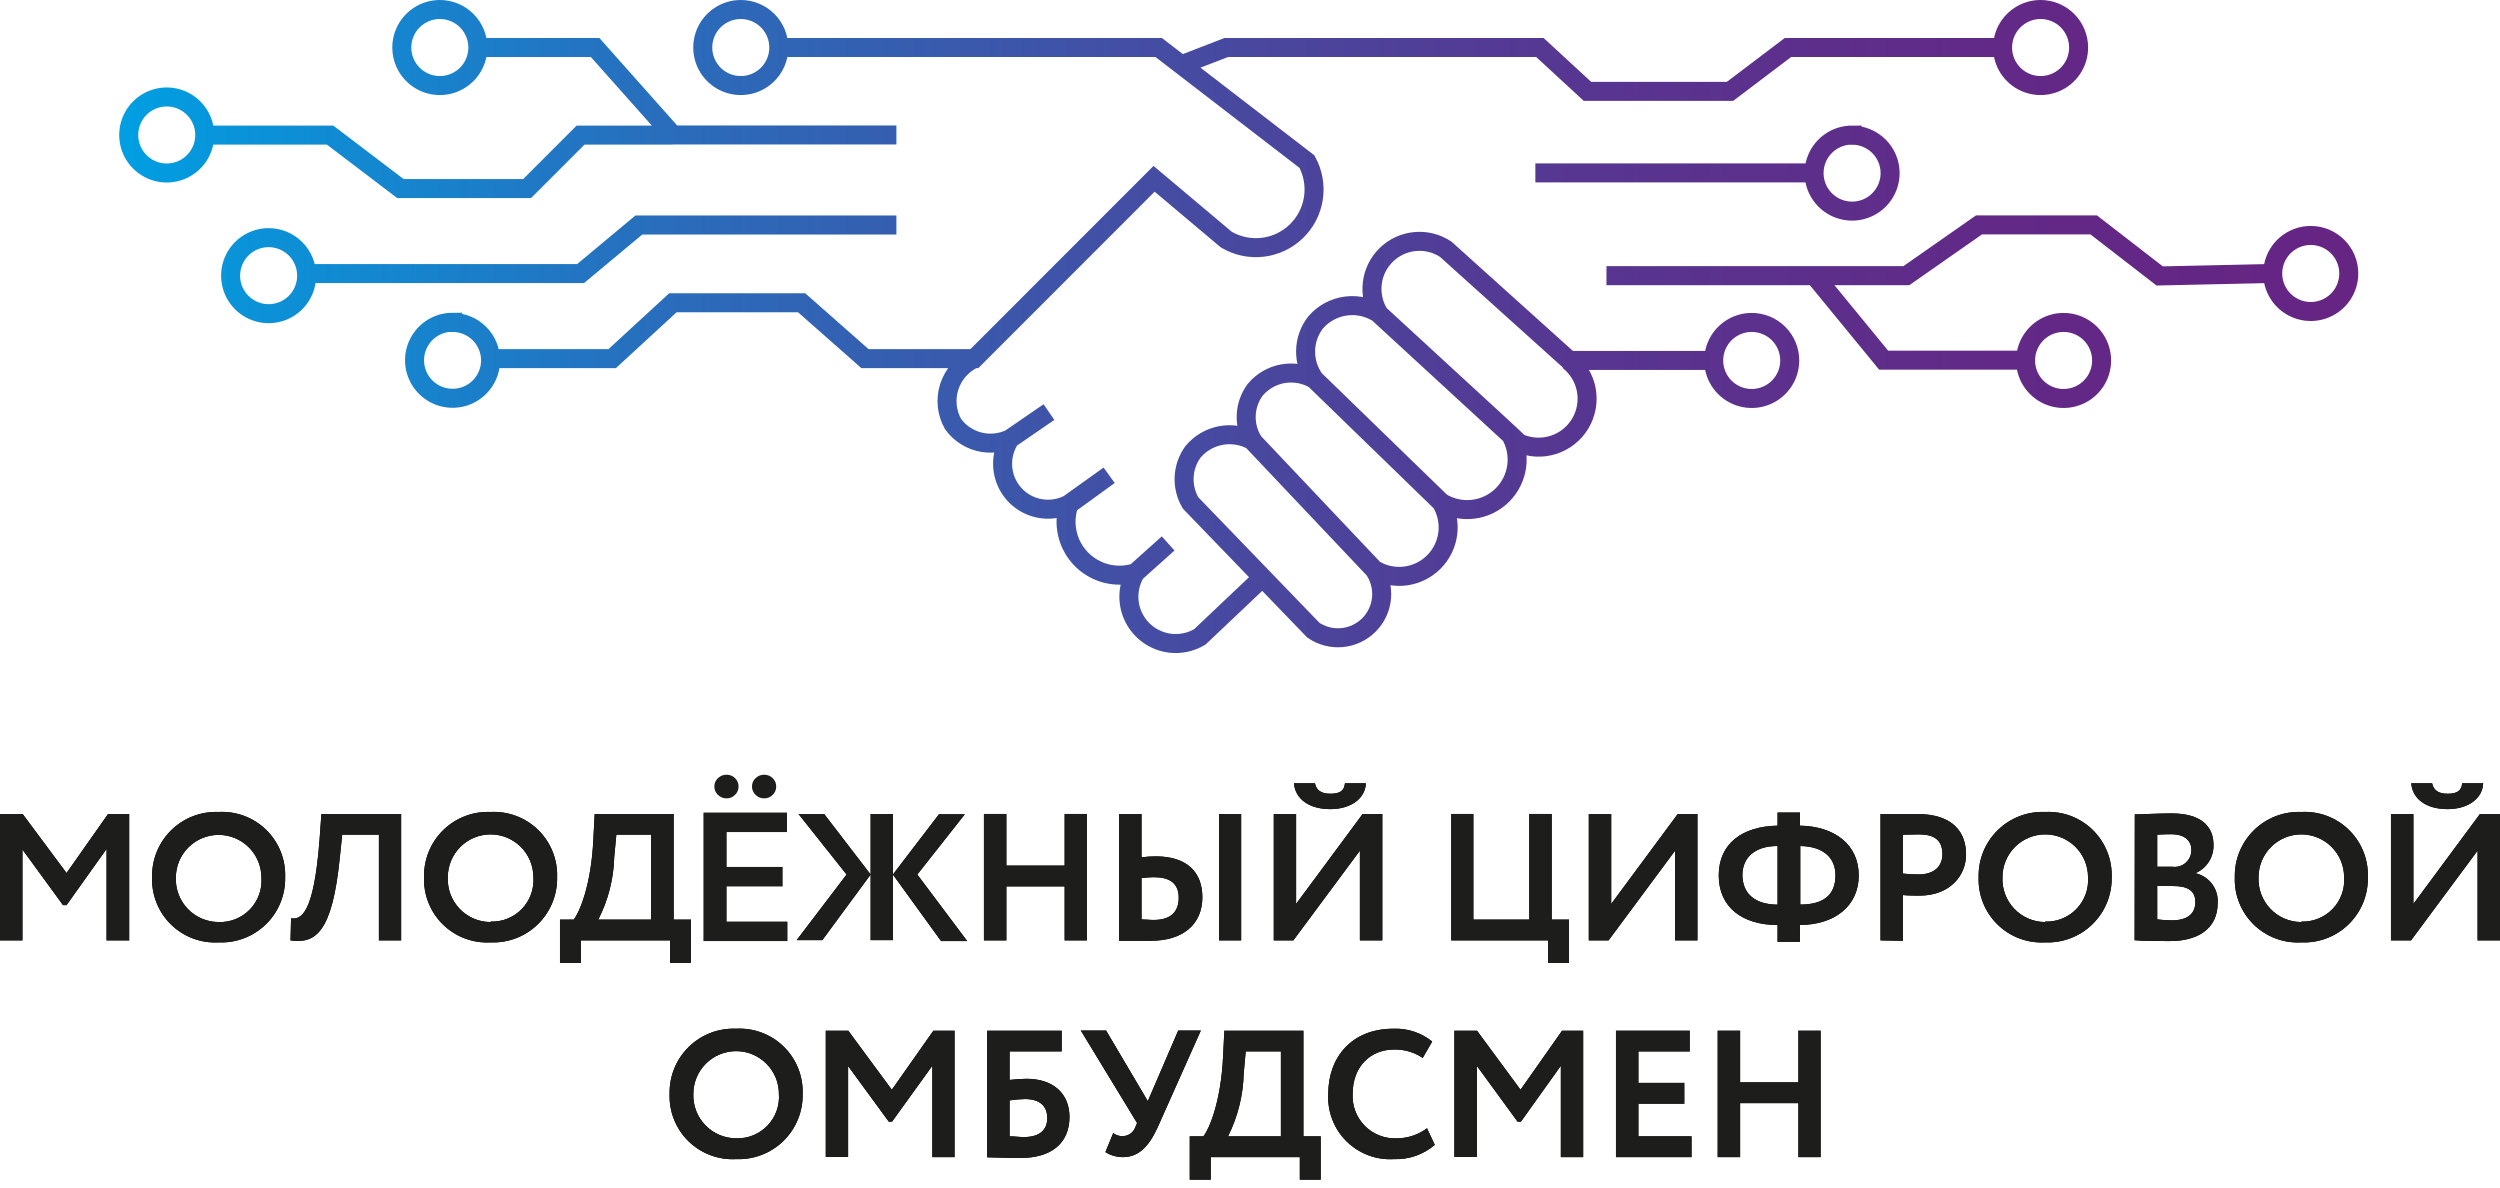<svg width="263" height="125" viewBox="0 0 263 125" fill="none" xmlns="http://www.w3.org/2000/svg">
<g clip-path="url(#clip0_7375_1746)">
<path d="M50.34 5H62.61L70.79 14.2H94.3M32.2 28.78H61.08L67.21 23.67H94.3M21.72 14.21H34.72L42.13 19.84H55.45L61.08 14.21H70.79M51.62 37.73H64.4L70.79 31.85H84.33L91 37.73H102.5L121.41 18.81L129 25.2C130.154 25.884 131.5 26.169 132.831 26.013C134.163 25.857 135.407 25.268 136.371 24.337C137.336 23.405 137.968 22.183 138.17 20.857C138.372 19.532 138.133 18.177 137.49 17L121.9 5H82M180.29 37.92H165.09L152.09 26.22C151.138 25.589 149.998 25.304 148.861 25.411C147.724 25.517 146.658 26.01 145.84 26.807C145.022 27.604 144.501 28.657 144.365 29.791C144.229 30.925 144.484 32.072 145.09 33.04L158.81 45.66L159.81 46.61C160.948 47.111 162.23 47.179 163.415 46.8C164.599 46.422 165.605 45.625 166.243 44.557C166.88 43.489 167.106 42.226 166.877 41.003C166.648 39.781 165.981 38.685 165 37.92M239 28.77L227.2 29.03L220.26 23.66H208.19L200.55 29H169M190.87 29L198.16 37.89H213.09M161.52 18.19H190.87M145.15 33.05C144.118 32.338 142.859 32.032 141.616 32.191C140.372 32.349 139.23 32.962 138.41 33.91C137.743 34.762 137.371 35.808 137.35 36.89C137.328 37.972 137.658 39.032 138.29 39.91M138.29 39.91C137.289 39.326 136.113 39.115 134.971 39.314C133.829 39.514 132.794 40.111 132.05 41C131.479 41.769 131.15 42.689 131.104 43.645C131.057 44.602 131.296 45.55 131.79 46.37C130.768 45.797 129.577 45.602 128.426 45.818C127.275 46.033 126.236 46.647 125.49 47.55C124.933 48.323 124.614 49.242 124.571 50.194C124.529 51.146 124.764 52.09 125.25 52.91L138.17 66.3C139.055 66.901 140.123 67.175 141.188 67.075C142.254 66.974 143.251 66.505 144.008 65.748C144.765 64.991 145.234 63.994 145.335 62.928C145.435 61.863 145.162 60.795 144.56 59.91M138.29 39.91L151.62 52.85M144.56 59.91C145.544 60.496 146.696 60.738 147.833 60.596C148.97 60.454 150.027 59.937 150.837 59.127C151.647 58.317 152.164 57.26 152.306 56.123C152.448 54.986 152.206 53.834 151.62 52.85M144.56 59.91L131.79 46.41M151.62 52.85C152.623 53.457 153.8 53.712 154.964 53.574C156.128 53.436 157.213 52.913 158.045 52.088C158.878 51.263 159.412 50.183 159.561 49.021C159.711 47.858 159.467 46.679 158.87 45.67M102.48 37.73C101.864 38.015 101.313 38.425 100.863 38.933C100.413 39.442 100.073 40.038 99.864 40.684C99.656 41.33 99.583 42.013 99.651 42.688C99.719 43.364 99.927 44.018 100.26 44.61C100.923 45.526 101.886 46.182 102.981 46.465C104.076 46.748 105.236 46.64 106.26 46.16M106.26 46.16L110.35 43.35M106.26 46.16C105.681 47.039 105.408 48.085 105.484 49.135C105.56 50.185 105.98 51.181 106.68 51.968C107.38 52.754 108.32 53.288 109.355 53.485C110.389 53.683 111.459 53.533 112.4 53.06L116.68 50L112.45 53.07C112.114 54.053 112.057 55.11 112.285 56.123C112.514 57.137 113.019 58.067 113.744 58.811C114.469 59.555 115.386 60.083 116.394 60.337C117.401 60.591 118.459 60.561 119.45 60.25M119.45 60.25L122.89 57.17M119.45 60.25C118.889 61.193 118.659 62.297 118.796 63.386C118.932 64.475 119.429 65.487 120.206 66.262C120.983 67.037 121.997 67.53 123.086 67.664C124.176 67.797 125.278 67.564 126.22 67L132.8 60.77M124.26 6.83L129 5H162L167 9.61H182L188.09 5H210.66M50.27 5C50.27 5.791 50.035 6.564 49.596 7.222C49.156 7.88 48.532 8.393 47.801 8.696C47.07 8.998 46.266 9.077 45.49 8.923C44.714 8.769 44.001 8.388 43.442 7.828C42.882 7.269 42.501 6.556 42.347 5.78C42.193 5.004 42.272 4.2 42.575 3.469C42.877 2.738 43.39 2.114 44.048 1.674C44.706 1.235 45.479 1 46.27 1C47.331 1 48.348 1.421 49.098 2.172C49.849 2.922 50.27 3.939 50.27 5ZM214.67 1C213.879 1 213.106 1.235 212.448 1.674C211.79 2.114 211.277 2.738 210.975 3.469C210.672 4.2 210.593 5.004 210.747 5.78C210.901 6.556 211.282 7.269 211.842 7.828C212.401 8.388 213.114 8.769 213.89 8.923C214.666 9.077 215.47 8.998 216.201 8.696C216.932 8.393 217.556 7.88 217.996 7.222C218.435 6.564 218.67 5.791 218.67 5C218.67 4.475 218.567 3.955 218.366 3.469C218.165 2.984 217.87 2.543 217.498 2.172C217.127 1.8 216.686 1.506 216.201 1.304C215.715 1.103 215.195 1 214.67 1ZM243.09 24.77C242.299 24.77 241.526 25.005 240.868 25.444C240.21 25.884 239.697 26.508 239.395 27.239C239.092 27.97 239.013 28.774 239.167 29.55C239.321 30.326 239.702 31.039 240.262 31.598C240.821 32.158 241.534 32.539 242.31 32.693C243.086 32.847 243.89 32.768 244.621 32.465C245.352 32.163 245.976 31.65 246.416 30.992C246.855 30.334 247.09 29.561 247.09 28.77C247.09 28.245 246.987 27.725 246.786 27.239C246.585 26.754 246.29 26.313 245.918 25.942C245.547 25.57 245.106 25.276 244.621 25.075C244.135 24.873 243.615 24.77 243.09 24.77ZM217.09 33.92C216.299 33.92 215.526 34.155 214.868 34.594C214.21 35.034 213.697 35.658 213.395 36.389C213.092 37.12 213.013 37.924 213.167 38.7C213.321 39.476 213.702 40.189 214.262 40.748C214.821 41.308 215.534 41.689 216.31 41.843C217.086 41.998 217.89 41.918 218.621 41.615C219.352 41.313 219.976 40.8 220.416 40.142C220.855 39.484 221.09 38.711 221.09 37.92C221.09 37.392 220.986 36.87 220.783 36.382C220.58 35.895 220.282 35.453 219.908 35.081C219.533 34.709 219.089 34.415 218.6 34.216C218.111 34.017 217.588 33.916 217.06 33.92H217.09ZM184.28 33.92C183.489 33.92 182.716 34.155 182.058 34.594C181.4 35.034 180.887 35.658 180.585 36.389C180.282 37.12 180.203 37.924 180.357 38.7C180.511 39.476 180.892 40.189 181.452 40.748C182.011 41.308 182.724 41.689 183.5 41.843C184.276 41.998 185.08 41.918 185.811 41.615C186.542 41.313 187.166 40.8 187.606 40.142C188.045 39.484 188.28 38.711 188.28 37.92C188.28 37.392 188.176 36.87 187.973 36.382C187.77 35.895 187.472 35.453 187.098 35.081C186.723 34.709 186.279 34.415 185.79 34.216C185.301 34.017 184.778 33.916 184.25 33.92H184.28ZM77.93 1C77.139 1 76.365 1.235 75.708 1.674C75.05 2.114 74.537 2.738 74.234 3.469C73.932 4.2 73.853 5.004 74.007 5.78C74.161 6.556 74.542 7.269 75.102 7.828C75.661 8.388 76.374 8.769 77.15 8.923C77.926 9.077 78.73 8.998 79.461 8.696C80.192 8.393 80.816 7.88 81.256 7.222C81.695 6.564 81.93 5.791 81.93 5C81.93 3.939 81.509 2.922 80.758 2.172C80.008 1.421 78.991 1 77.93 1ZM17.54 10.2C16.749 10.2 15.976 10.435 15.318 10.874C14.66 11.314 14.147 11.938 13.845 12.669C13.542 13.4 13.463 14.204 13.617 14.98C13.771 15.756 14.152 16.469 14.712 17.028C15.271 17.588 15.984 17.969 16.76 18.123C17.536 18.277 18.34 18.198 19.071 17.895C19.802 17.593 20.426 17.08 20.866 16.422C21.305 15.764 21.54 14.991 21.54 14.2C21.54 13.139 21.119 12.122 20.368 11.372C19.618 10.621 18.601 10.2 17.54 10.2ZM28.26 25C27.469 25 26.695 25.235 26.038 25.674C25.38 26.114 24.867 26.738 24.564 27.469C24.262 28.2 24.183 29.004 24.337 29.78C24.491 30.556 24.872 31.269 25.432 31.828C25.991 32.388 26.704 32.769 27.48 32.923C28.256 33.078 29.06 32.998 29.791 32.696C30.522 32.393 31.146 31.88 31.586 31.222C32.025 30.564 32.26 29.791 32.26 29C32.26 28.475 32.157 27.955 31.956 27.469C31.755 26.984 31.46 26.543 31.088 26.172C30.717 25.8 30.276 25.506 29.791 25.305C29.305 25.104 28.785 25 28.26 25ZM47.61 33.9C46.819 33.9 46.045 34.135 45.388 34.574C44.73 35.014 44.217 35.638 43.914 36.369C43.612 37.1 43.532 37.904 43.687 38.68C43.841 39.456 44.222 40.169 44.782 40.728C45.341 41.288 46.054 41.669 46.83 41.823C47.606 41.977 48.41 41.898 49.141 41.596C49.872 41.293 50.496 40.78 50.936 40.122C51.375 39.465 51.61 38.691 51.61 37.9C51.605 36.843 51.181 35.83 50.431 35.084C49.682 34.339 48.667 33.92 47.61 33.92V33.9ZM194.84 14.21C194.049 14.21 193.276 14.445 192.618 14.884C191.96 15.324 191.447 15.948 191.145 16.679C190.842 17.41 190.763 18.214 190.917 18.99C191.071 19.766 191.452 20.479 192.012 21.038C192.571 21.598 193.284 21.979 194.06 22.133C194.836 22.288 195.64 22.208 196.371 21.905C197.102 21.603 197.726 21.09 198.166 20.432C198.605 19.774 198.84 19.001 198.84 18.21C198.837 17.151 198.415 16.136 197.665 15.388C196.915 14.64 195.899 14.22 194.84 14.22V14.21Z" stroke="url(#paint0_linear_7375_1746)" stroke-width="2" stroke-miterlimit="10"/>
<path d="M0 85.63H2.38L7 91.84L11.37 85.63H13.59V98.93H11.21V89.31L7 95.22H6.63L2.36 89.37V98.93H0V85.63Z" fill="black"/>
<path d="M23 85.42C23.921 85.37 24.842 85.511 25.704 85.836C26.567 86.161 27.353 86.662 28.012 87.308C28.67 87.953 29.187 88.728 29.529 89.585C29.872 90.441 30.032 91.359 30 92.28C30.02 93.198 29.851 94.111 29.505 94.962C29.158 95.812 28.641 96.583 27.985 97.226C27.329 97.868 26.548 98.37 25.691 98.699C24.834 99.029 23.918 99.179 23 99.14C22.079 99.192 21.157 99.052 20.294 98.727C19.43 98.403 18.644 97.902 17.985 97.256C17.326 96.61 16.809 95.834 16.468 94.978C16.126 94.121 15.966 93.202 16 92.28C15.98 91.362 16.149 90.449 16.495 89.599C16.842 88.748 17.359 87.978 18.015 87.335C18.671 86.692 19.452 86.19 20.309 85.861C21.166 85.532 22.082 85.382 23 85.42ZM23 97C23.611 97.021 24.22 96.914 24.787 96.684C25.354 96.455 25.866 96.109 26.291 95.668C26.715 95.228 27.042 94.703 27.25 94.128C27.459 93.553 27.544 92.94 27.5 92.33C27.5 91.137 27.026 89.992 26.182 89.148C25.338 88.304 24.194 87.83 23 87.83C21.806 87.83 20.662 88.304 19.818 89.148C18.974 89.992 18.5 91.137 18.5 92.33C18.479 92.935 18.579 93.538 18.795 94.103C19.012 94.668 19.34 95.184 19.759 95.62C20.179 96.055 20.683 96.402 21.239 96.639C21.796 96.876 22.395 96.999 23 97Z" fill="black"/>
<path d="M39.86 87.81H36L35.74 90.32C34.95 98.05 33.21 99.32 30.56 98.93L30.62 96.61C31.62 96.74 33.01 96.31 33.62 88.29L33.81 85.63H42.2V98.93H39.86V87.81Z" fill="black"/>
<path d="M51.61 85.42C52.53 85.371 53.451 85.514 54.313 85.839C55.175 86.165 55.96 86.666 56.618 87.311C57.276 87.956 57.793 88.731 58.136 89.586C58.479 90.442 58.64 91.359 58.61 92.28C58.629 93.198 58.459 94.11 58.112 94.96C57.765 95.81 57.248 96.58 56.592 97.222C55.936 97.865 55.156 98.366 54.299 98.696C53.443 99.026 52.527 99.177 51.61 99.14C50.689 99.192 49.767 99.052 48.904 98.727C48.04 98.403 47.254 97.901 46.595 97.256C45.936 96.61 45.419 95.834 45.078 94.977C44.736 94.121 44.577 93.202 44.61 92.28C44.589 91.361 44.756 90.448 45.102 89.597C45.448 88.746 45.965 87.975 46.622 87.331C47.278 86.688 48.059 86.187 48.917 85.858C49.776 85.529 50.692 85.38 51.61 85.42ZM51.61 96.95C52.221 96.971 52.83 96.864 53.397 96.634C53.964 96.405 54.476 96.058 54.901 95.618C55.325 95.178 55.652 94.653 55.861 94.078C56.069 93.503 56.154 92.89 56.11 92.28C56.11 91.087 55.636 89.942 54.792 89.098C53.948 88.254 52.803 87.78 51.61 87.78C50.416 87.78 49.272 88.254 48.428 89.098C47.584 89.942 47.11 91.087 47.11 92.28C47.082 92.889 47.177 93.497 47.39 94.068C47.603 94.639 47.93 95.161 48.351 95.602C48.772 96.043 49.277 96.395 49.837 96.635C50.397 96.875 51.001 96.999 51.61 97V96.95Z" fill="black"/>
<path d="M58.91 96.74H60.35C60.91 96.06 62.19 93.25 62.42 88.29L62.56 85.63H70.87V96.74H72.69V101.3H70.49V98.93H61.12V101.3H58.91V96.74ZM62.91 96.74H68.5V87.81H64.84L64.62 90.13C64.563 92.431 63.989 94.691 62.94 96.74H62.91Z" fill="black"/>
<path d="M84 85.63H86.7L91.59 92V85.63H93.93V92L98.78 85.66H101.5L96.5 92L101.75 99H99L93.93 92V98.9H91.59V92L86.51 98.9H83.81L89.06 92L84 85.63Z" fill="black"/>
<path d="M112 93.25H105.87V98.93H103.51V85.63H105.87V91.06H112V85.63H114.34V98.93H112V93.25Z" fill="black"/>
<path d="M120.09 90.19C120.587 90.123 121.088 90.09 121.59 90.09C124.9 90.09 126.49 91.78 126.49 94.39C126.49 97.2 124.49 98.97 121.07 98.97C119.8 98.97 118.52 98.97 117.73 98.97V85.63H120.09V90.19ZM120.09 92.37V96.72C120.51 96.72 120.9 96.78 121.36 96.78C123.08 96.78 124 96 124 94.44C124 92.88 123 92.28 121.39 92.28C121 92.28 120.63 92.32 120.09 92.37ZM128.24 85.63H130.57V98.93H128.24V85.63Z" fill="black"/>
<path d="M134 98.93V85.63H136.35V95.09L143.35 85.63H145.42V98.93H143.06V89.49L136.06 98.93H134ZM138.33 82.4C138.48 83.14 139 83.5 139.96 83.5C140.92 83.5 141.41 83.22 141.49 82.4H143.69C143.63 84.03 142.06 85.12 139.96 85.12C137.66 85.12 136.26 84.02 136.12 82.4H138.33Z" fill="black"/>
<path d="M152.67 85.63H155V96.74H160.88V85.63H163.24V96.74H165.06V101.3H162.86V98.93H152.67V85.63Z" fill="black"/>
<path d="M167.14 98.93V85.63H169.5V95.09L176.5 85.63H178.57V98.93H176.22V89.49L169.22 98.93H167.14Z" fill="black"/>
<path d="M187 97.31C183.3 97.31 180.81 95.45 180.81 92.09C180.81 88.73 183.32 86.92 187 86.86V85.48H189.35V86.86C193.01 86.92 195.54 88.86 195.54 92.09C195.54 95.32 193.01 97.29 189.35 97.31V99.08H187V97.31ZM187 95.17V89C184.54 89 183.3 90.27 183.3 92.08C183.34 94.08 184.68 95.15 187 95.17ZM189.39 89V95.16C191.83 95.16 193.09 94.16 193.09 92.08C193.09 90.3 191.9 89.05 189.39 89Z" fill="black"/>
<path d="M197.83 98.93V85.63H201.64C205.64 85.63 206.83 87.72 206.83 89.91C206.83 92.1 205.13 94.22 201.93 94.22C201.53 94.22 200.76 94.22 200.18 94.16V98.97L197.83 98.93ZM200.18 87.81V91.9C200.735 91.959 201.292 91.989 201.85 91.99C203.25 91.99 204.34 91.33 204.34 89.85C204.34 88.37 203.48 87.78 201.87 87.78L200.18 87.81Z" fill="black"/>
<path d="M215.15 85.42C216.07 85.371 216.991 85.514 217.853 85.839C218.715 86.165 219.5 86.666 220.158 87.311C220.816 87.956 221.333 88.731 221.676 89.586C222.019 90.442 222.18 91.359 222.15 92.28C222.168 93.198 221.999 94.11 221.652 94.96C221.305 95.81 220.788 96.58 220.132 97.222C219.476 97.865 218.696 98.366 217.839 98.696C216.982 99.026 216.067 99.177 215.15 99.14C214.229 99.192 213.307 99.052 212.444 98.727C211.58 98.403 210.794 97.901 210.135 97.256C209.476 96.61 208.959 95.834 208.618 94.977C208.276 94.121 208.117 93.202 208.15 92.28C208.129 91.361 208.296 90.448 208.642 89.597C208.988 88.746 209.505 87.975 210.162 87.331C210.818 86.688 211.599 86.187 212.457 85.858C213.316 85.529 214.232 85.38 215.15 85.42ZM215.15 96.95C215.762 96.971 216.371 96.864 216.938 96.634C217.506 96.405 218.019 96.059 218.444 95.618C218.869 95.178 219.197 94.653 219.407 94.078C219.616 93.503 219.702 92.891 219.66 92.28C219.66 91.087 219.186 89.942 218.342 89.098C217.498 88.254 216.353 87.78 215.16 87.78C213.967 87.78 212.822 88.254 211.978 89.098C211.134 89.942 210.66 91.087 210.66 92.28C210.632 92.888 210.727 93.496 210.939 94.066C211.152 94.636 211.478 95.157 211.897 95.599C212.317 96.04 212.821 96.391 213.38 96.632C213.939 96.873 214.541 96.998 215.15 97V96.95Z" fill="black"/>
<path d="M224.58 85.67C225.33 85.67 227.11 85.57 228.45 85.57C231.65 85.57 232.86 87.02 232.86 88.86C232.884 89.495 232.714 90.122 232.372 90.657C232.031 91.193 231.535 91.613 230.95 91.86C231.653 92.014 232.278 92.416 232.709 92.993C233.141 93.569 233.35 94.281 233.3 95C233.3 97.74 231.16 99 228.3 99C227.07 99 225.35 99 224.56 98.91L224.58 85.67ZM226.94 87.81V91.18H228.53C228.782 91.216 229.038 91.197 229.282 91.124C229.525 91.052 229.75 90.927 229.94 90.758C230.131 90.59 230.282 90.382 230.384 90.149C230.486 89.916 230.536 89.664 230.53 89.41C230.53 88.33 229.69 87.76 228.43 87.76C227.88 87.76 227.36 87.78 226.94 87.81ZM226.94 93.21V96.72C227.454 96.785 227.972 96.818 228.49 96.82C230.08 96.82 230.95 96.15 230.95 94.9C230.95 93.65 230.08 93.21 228.61 93.21H226.94Z" fill="black"/>
<path d="M242.1 85.42C243.021 85.37 243.942 85.511 244.804 85.836C245.667 86.161 246.453 86.662 247.112 87.308C247.77 87.953 248.287 88.728 248.629 89.585C248.972 90.441 249.132 91.359 249.1 92.28C249.12 93.198 248.951 94.111 248.605 94.962C248.258 95.812 247.741 96.583 247.085 97.226C246.429 97.868 245.648 98.37 244.791 98.699C243.933 99.029 243.018 99.179 242.1 99.14C241.179 99.192 240.257 99.052 239.394 98.727C238.53 98.403 237.744 97.902 237.085 97.256C236.426 96.61 235.909 95.834 235.568 94.978C235.226 94.121 235.067 93.202 235.1 92.28C235.08 91.362 235.249 90.449 235.595 89.599C235.942 88.748 236.459 87.978 237.115 87.335C237.771 86.692 238.552 86.19 239.409 85.861C240.267 85.532 241.182 85.382 242.1 85.42ZM242.1 96.95C242.711 96.971 243.32 96.864 243.887 96.634C244.454 96.405 244.966 96.058 245.391 95.618C245.815 95.178 246.142 94.653 246.351 94.078C246.559 93.503 246.644 92.89 246.6 92.28C246.6 91.087 246.126 89.942 245.282 89.098C244.438 88.254 243.293 87.78 242.1 87.78C240.907 87.78 239.762 88.254 238.918 89.098C238.074 89.942 237.6 91.087 237.6 92.28C237.572 92.889 237.667 93.497 237.88 94.068C238.093 94.639 238.42 95.161 238.841 95.602C239.261 96.043 239.767 96.395 240.327 96.635C240.887 96.875 241.49 96.999 242.1 97V96.95Z" fill="black"/>
<path d="M251.53 98.93V85.63H253.89V95.09L260.89 85.63H263V98.93H260.64V89.49L253.64 98.93H251.53ZM255.86 82.4C256.01 83.14 256.53 83.5 257.49 83.5C258.45 83.5 258.95 83.22 259.02 82.4H261.23C261.17 84.03 259.6 85.12 257.49 85.12C255.19 85.12 253.79 84.02 253.66 82.4H255.86Z" fill="black"/>
<path d="M77.44 108.22C78.361 108.169 79.282 108.311 80.144 108.636C81.007 108.961 81.793 109.462 82.451 110.108C83.11 110.753 83.627 111.528 83.969 112.384C84.312 113.24 84.472 114.158 84.44 115.08C84.459 115.998 84.289 116.91 83.942 117.76C83.595 118.61 83.078 119.38 82.422 120.022C81.766 120.665 80.986 121.166 80.129 121.496C79.272 121.826 78.357 121.977 77.44 121.94C76.519 121.992 75.597 121.851 74.734 121.527C73.87 121.202 73.084 120.701 72.425 120.056C71.766 119.41 71.249 118.634 70.908 117.777C70.566 116.92 70.406 116.002 70.44 115.08C70.42 114.162 70.589 113.249 70.935 112.399C71.282 111.548 71.799 110.777 72.455 110.135C73.111 109.492 73.892 108.99 74.749 108.661C75.606 108.331 76.522 108.181 77.44 108.22ZM77.44 119.75C78.051 119.771 78.66 119.664 79.227 119.434C79.794 119.205 80.306 118.858 80.731 118.418C81.155 117.977 81.482 117.453 81.691 116.878C81.899 116.302 81.984 115.69 81.94 115.08C81.94 113.886 81.466 112.742 80.622 111.898C79.778 111.054 78.633 110.58 77.44 110.58C76.246 110.58 75.102 111.054 74.258 111.898C73.414 112.742 72.94 113.886 72.94 115.08C72.918 115.685 73.019 116.288 73.235 116.853C73.452 117.418 73.78 117.934 74.2 118.369C74.619 118.805 75.123 119.152 75.679 119.389C76.236 119.626 76.835 119.749 77.44 119.75Z" fill="black"/>
<path d="M86.87 108.43H89.24L93.82 114.64L98.19 108.43H100.42V121.73H98.08V112.12L93.84 118H93.5L89.22 112.15V121.71H86.87V108.43Z" fill="black"/>
<path d="M103.85 108.43H111.69V110.61H106.21V113.61C106.807 113.532 107.408 113.491 108.01 113.49C110.8 113.49 112.51 115.05 112.51 117.49C112.51 120.25 110.63 121.82 107.34 121.82C105.78 121.82 104.63 121.75 103.85 121.75V108.43ZM106.21 115.76V119.54C106.74 119.54 107.21 119.62 107.7 119.62C109.44 119.62 110.17 118.82 110.17 117.62C110.17 116.42 109.46 115.62 107.82 115.62C107.281 115.637 106.744 115.683 106.21 115.76Z" fill="black"/>
<path d="M121.77 118.63C120.85 120.63 119.77 121.73 118.13 121.73C117.479 121.732 116.841 121.548 116.29 121.2L117.11 119.2C117.395 119.421 117.749 119.535 118.11 119.52C118.398 119.518 118.679 119.427 118.915 119.261C119.151 119.095 119.33 118.861 119.43 118.59L119.62 118.14L113.7 108.41H116.36L120.75 115.84L123.95 108.41H126.33L121.77 118.63Z" fill="black"/>
<path d="M125.16 119.54H126.6C127.15 118.86 128.44 116.05 128.67 111.09L128.8 108.43H137.12V119.54H138.94V124.1H136.74V121.73H127.37V124.1H125.16V119.54ZM129.16 119.54H134.75V110.61H131.05L130.84 112.93C130.782 115.228 130.219 117.485 129.19 119.54H129.16Z" fill="black"/>
<path d="M150.94 120.44C149.75 121.463 148.218 121.999 146.65 121.94C145.731 121.998 144.811 121.861 143.949 121.537C143.087 121.214 142.304 120.711 141.65 120.063C140.997 119.415 140.487 118.636 140.157 117.777C139.826 116.918 139.68 115.999 139.73 115.08C139.73 111.26 142.16 108.22 146.59 108.22C148.068 108.162 149.518 108.642 150.67 109.57L149.67 111.3C148.787 110.699 147.738 110.388 146.67 110.41C144.18 110.41 142.3 112.19 142.3 115.08C142.267 115.699 142.365 116.319 142.586 116.898C142.807 117.478 143.147 118.004 143.584 118.444C144.021 118.884 144.546 119.228 145.124 119.453C145.702 119.678 146.32 119.779 146.94 119.75C148.087 119.753 149.204 119.381 150.12 118.69L150.94 120.44Z" fill="black"/>
<path d="M153 108.43H155.38L159.96 114.64L164.33 108.43H166.55V121.73H164.2V112.12L160 118H159.65L155.38 112.15V121.71H153V108.43Z" fill="black"/>
<path d="M170 108.43H177.76V110.61H172.36V113.92H177.19V116.11H172.36V119.54H177.95V121.73H170V108.43Z" fill="black"/>
<path d="M189.19 116.05H183.06V121.73H180.7V108.43H183.06V113.86H189.19V108.43H191.53V121.73H189.19V116.05Z" fill="black"/>
<path d="M0 85.63H2.38L7 91.84L11.37 85.63H13.59V98.93H11.21V89.31L7 95.22H6.63L2.36 89.37V98.93H0V85.63Z" fill="#1D1D1B"/>
<path d="M23 85.42C23.921 85.37 24.842 85.511 25.704 85.836C26.567 86.161 27.353 86.662 28.012 87.308C28.67 87.953 29.187 88.728 29.529 89.585C29.872 90.441 30.032 91.359 30 92.28C30.02 93.198 29.851 94.111 29.505 94.962C29.158 95.812 28.641 96.583 27.985 97.226C27.329 97.868 26.548 98.37 25.691 98.699C24.834 99.029 23.918 99.179 23 99.14C22.079 99.192 21.157 99.052 20.294 98.727C19.43 98.403 18.644 97.902 17.985 97.256C17.326 96.61 16.809 95.834 16.468 94.978C16.126 94.121 15.966 93.202 16 92.28C15.98 91.362 16.149 90.449 16.495 89.599C16.842 88.748 17.359 87.978 18.015 87.335C18.671 86.692 19.452 86.19 20.309 85.861C21.166 85.532 22.082 85.382 23 85.42ZM23 97C23.611 97.021 24.22 96.914 24.787 96.684C25.354 96.455 25.866 96.109 26.291 95.668C26.715 95.228 27.042 94.703 27.25 94.128C27.459 93.553 27.544 92.94 27.5 92.33C27.5 91.137 27.026 89.992 26.182 89.148C25.338 88.304 24.194 87.83 23 87.83C21.806 87.83 20.662 88.304 19.818 89.148C18.974 89.992 18.5 91.137 18.5 92.33C18.479 92.935 18.579 93.538 18.795 94.103C19.012 94.668 19.34 95.184 19.759 95.62C20.179 96.055 20.683 96.402 21.239 96.639C21.796 96.876 22.395 96.999 23 97Z" fill="#1D1D1B"/>
<path d="M39.86 87.81H36L35.74 90.32C34.95 98.05 33.21 99.32 30.56 98.93L30.62 96.61C31.62 96.74 33.01 96.31 33.62 88.29L33.81 85.63H42.2V98.93H39.86V87.81Z" fill="#1D1D1B"/>
<path d="M51.61 85.42C52.53 85.371 53.451 85.514 54.313 85.839C55.175 86.165 55.96 86.666 56.618 87.311C57.276 87.956 57.793 88.731 58.136 89.586C58.479 90.442 58.64 91.359 58.61 92.28C58.629 93.198 58.459 94.11 58.112 94.96C57.765 95.81 57.248 96.58 56.592 97.222C55.936 97.865 55.156 98.366 54.299 98.696C53.443 99.026 52.527 99.177 51.61 99.14C50.689 99.192 49.767 99.052 48.904 98.727C48.04 98.403 47.254 97.901 46.595 97.256C45.936 96.61 45.419 95.834 45.078 94.977C44.736 94.121 44.577 93.202 44.61 92.28C44.589 91.361 44.756 90.448 45.102 89.597C45.448 88.746 45.965 87.975 46.622 87.331C47.278 86.688 48.059 86.187 48.917 85.858C49.776 85.529 50.692 85.38 51.61 85.42ZM51.61 96.95C52.221 96.971 52.83 96.864 53.397 96.634C53.964 96.405 54.476 96.058 54.901 95.618C55.325 95.178 55.652 94.653 55.861 94.078C56.069 93.503 56.154 92.89 56.11 92.28C56.11 91.087 55.636 89.942 54.792 89.098C53.948 88.254 52.803 87.78 51.61 87.78C50.416 87.78 49.272 88.254 48.428 89.098C47.584 89.942 47.11 91.087 47.11 92.28C47.082 92.889 47.177 93.497 47.39 94.068C47.603 94.639 47.93 95.161 48.351 95.602C48.772 96.043 49.277 96.395 49.837 96.635C50.397 96.875 51.001 96.999 51.61 97V96.95Z" fill="#1D1D1B"/>
<path d="M58.91 96.74H60.35C60.91 96.06 62.19 93.25 62.42 88.29L62.56 85.63H70.87V96.74H72.69V101.3H70.49V98.93H61.12V101.3H58.91V96.74ZM62.91 96.74H68.5V87.81H64.84L64.62 90.13C64.563 92.431 63.989 94.691 62.94 96.74H62.91Z" fill="#1D1D1B"/>
<path d="M84 85.63H86.7L91.59 92V85.63H93.93V92L98.78 85.66H101.5L96.5 92L101.75 99H99L93.93 92V98.9H91.59V92L86.51 98.9H83.81L89.06 92L84 85.63Z" fill="#1D1D1B"/>
<path d="M112 93.25H105.87V98.93H103.51V85.63H105.87V91.06H112V85.63H114.34V98.93H112V93.25Z" fill="#1D1D1B"/>
<path d="M120.09 90.19C120.587 90.123 121.088 90.09 121.59 90.09C124.9 90.09 126.49 91.78 126.49 94.39C126.49 97.2 124.49 98.97 121.07 98.97C119.8 98.97 118.52 98.97 117.73 98.97V85.63H120.09V90.19ZM120.09 92.37V96.72C120.51 96.72 120.9 96.78 121.36 96.78C123.08 96.78 124 96 124 94.44C124 92.88 123 92.28 121.39 92.28C121 92.28 120.63 92.32 120.09 92.37ZM128.24 85.63H130.57V98.93H128.24V85.63Z" fill="#1D1D1B"/>
<path d="M134 98.93V85.63H136.35V95.09L143.35 85.63H145.42V98.93H143.06V89.49L136.06 98.93H134ZM138.33 82.4C138.48 83.14 139 83.5 139.96 83.5C140.92 83.5 141.41 83.22 141.49 82.4H143.69C143.63 84.03 142.06 85.12 139.96 85.12C137.66 85.12 136.26 84.02 136.12 82.4H138.33Z" fill="#1D1D1B"/>
<path d="M152.67 85.63H155V96.74H160.88V85.63H163.24V96.74H165.06V101.3H162.86V98.93H152.67V85.63Z" fill="#1D1D1B"/>
<path d="M167.14 98.93V85.63H169.5V95.09L176.5 85.63H178.57V98.93H176.22V89.49L169.22 98.93H167.14Z" fill="#1D1D1B"/>
<path d="M187 97.31C183.3 97.31 180.81 95.45 180.81 92.09C180.81 88.73 183.32 86.92 187 86.86V85.48H189.35V86.86C193.01 86.92 195.54 88.86 195.54 92.09C195.54 95.32 193.01 97.29 189.35 97.31V99.08H187V97.31ZM187 95.17V89C184.54 89 183.3 90.27 183.3 92.08C183.34 94.08 184.68 95.15 187 95.17ZM189.39 89V95.16C191.83 95.16 193.09 94.16 193.09 92.08C193.09 90.3 191.9 89.05 189.39 89Z" fill="#1D1D1B"/>
<path d="M197.83 98.93V85.63H201.64C205.64 85.63 206.83 87.72 206.83 89.91C206.83 92.1 205.13 94.22 201.93 94.22C201.53 94.22 200.76 94.22 200.18 94.16V98.97L197.83 98.93ZM200.18 87.81V91.9C200.735 91.959 201.292 91.989 201.85 91.99C203.25 91.99 204.34 91.33 204.34 89.85C204.34 88.37 203.48 87.78 201.87 87.78L200.18 87.81Z" fill="#1D1D1B"/>
<path d="M215.15 85.42C216.07 85.371 216.991 85.514 217.853 85.839C218.715 86.165 219.5 86.666 220.158 87.311C220.816 87.956 221.333 88.731 221.676 89.586C222.019 90.442 222.18 91.359 222.15 92.28C222.168 93.198 221.999 94.11 221.652 94.96C221.305 95.81 220.788 96.58 220.132 97.222C219.476 97.865 218.696 98.366 217.839 98.696C216.982 99.026 216.067 99.177 215.15 99.14C214.229 99.192 213.307 99.052 212.444 98.727C211.58 98.403 210.794 97.901 210.135 97.256C209.476 96.61 208.959 95.834 208.618 94.977C208.276 94.121 208.117 93.202 208.15 92.28C208.129 91.361 208.296 90.448 208.642 89.597C208.988 88.746 209.505 87.975 210.162 87.331C210.818 86.688 211.599 86.187 212.457 85.858C213.316 85.529 214.232 85.38 215.15 85.42ZM215.15 96.95C215.762 96.971 216.371 96.864 216.938 96.634C217.506 96.405 218.019 96.059 218.444 95.618C218.869 95.178 219.197 94.653 219.407 94.078C219.616 93.503 219.702 92.891 219.66 92.28C219.66 91.087 219.186 89.942 218.342 89.098C217.498 88.254 216.353 87.78 215.16 87.78C213.967 87.78 212.822 88.254 211.978 89.098C211.134 89.942 210.66 91.087 210.66 92.28C210.632 92.888 210.727 93.496 210.939 94.066C211.152 94.636 211.478 95.157 211.897 95.599C212.317 96.04 212.821 96.391 213.38 96.632C213.939 96.873 214.541 96.998 215.15 97V96.95Z" fill="#1D1D1B"/>
<path d="M224.58 85.67C225.33 85.67 227.11 85.57 228.45 85.57C231.65 85.57 232.86 87.02 232.86 88.86C232.884 89.495 232.714 90.122 232.372 90.657C232.031 91.193 231.535 91.613 230.95 91.86C231.653 92.014 232.278 92.416 232.709 92.993C233.141 93.569 233.35 94.281 233.3 95C233.3 97.74 231.16 99 228.3 99C227.07 99 225.35 99 224.56 98.91L224.58 85.67ZM226.94 87.81V91.18H228.53C228.782 91.216 229.038 91.197 229.282 91.124C229.525 91.052 229.75 90.927 229.94 90.758C230.131 90.59 230.282 90.382 230.384 90.149C230.486 89.916 230.536 89.664 230.53 89.41C230.53 88.33 229.69 87.76 228.43 87.76C227.88 87.76 227.36 87.78 226.94 87.81ZM226.94 93.21V96.72C227.454 96.785 227.972 96.818 228.49 96.82C230.08 96.82 230.95 96.15 230.95 94.9C230.95 93.65 230.08 93.21 228.61 93.21H226.94Z" fill="#1D1D1B"/>
<path d="M242.1 85.42C243.021 85.37 243.942 85.511 244.804 85.836C245.667 86.161 246.453 86.662 247.112 87.308C247.77 87.953 248.287 88.728 248.629 89.585C248.972 90.441 249.132 91.359 249.1 92.28C249.12 93.198 248.951 94.111 248.605 94.962C248.258 95.812 247.741 96.583 247.085 97.226C246.429 97.868 245.648 98.37 244.791 98.699C243.933 99.029 243.018 99.179 242.1 99.14C241.179 99.192 240.257 99.052 239.394 98.727C238.53 98.403 237.744 97.902 237.085 97.256C236.426 96.61 235.909 95.834 235.568 94.978C235.226 94.121 235.067 93.202 235.1 92.28C235.08 91.362 235.249 90.449 235.595 89.599C235.942 88.748 236.459 87.978 237.115 87.335C237.771 86.692 238.552 86.19 239.409 85.861C240.267 85.532 241.182 85.382 242.1 85.42ZM242.1 96.95C242.711 96.971 243.32 96.864 243.887 96.634C244.454 96.405 244.966 96.058 245.391 95.618C245.815 95.178 246.142 94.653 246.351 94.078C246.559 93.503 246.644 92.89 246.6 92.28C246.6 91.087 246.126 89.942 245.282 89.098C244.438 88.254 243.293 87.78 242.1 87.78C240.907 87.78 239.762 88.254 238.918 89.098C238.074 89.942 237.6 91.087 237.6 92.28C237.572 92.889 237.667 93.497 237.88 94.068C238.093 94.639 238.42 95.161 238.841 95.602C239.261 96.043 239.767 96.395 240.327 96.635C240.887 96.875 241.49 96.999 242.1 97V96.95Z" fill="#1D1D1B"/>
<path d="M251.53 98.93V85.63H253.89V95.09L260.89 85.63H263V98.93H260.64V89.49L253.64 98.93H251.53ZM255.86 82.4C256.01 83.14 256.53 83.5 257.49 83.5C258.45 83.5 258.95 83.22 259.02 82.4H261.23C261.17 84.03 259.6 85.12 257.49 85.12C255.19 85.12 253.79 84.02 253.66 82.4H255.86Z" fill="#1D1D1B"/>
<path d="M77.44 108.22C78.361 108.169 79.282 108.311 80.144 108.636C81.007 108.961 81.793 109.462 82.451 110.108C83.11 110.753 83.627 111.528 83.969 112.384C84.312 113.24 84.472 114.158 84.44 115.08C84.459 115.998 84.289 116.91 83.942 117.76C83.595 118.61 83.078 119.38 82.422 120.022C81.766 120.665 80.986 121.166 80.129 121.496C79.272 121.826 78.357 121.977 77.44 121.94C76.519 121.992 75.597 121.851 74.734 121.527C73.87 121.202 73.084 120.701 72.425 120.056C71.766 119.41 71.249 118.634 70.908 117.777C70.566 116.92 70.406 116.002 70.44 115.08C70.42 114.162 70.589 113.249 70.935 112.399C71.282 111.548 71.799 110.777 72.455 110.135C73.111 109.492 73.892 108.99 74.749 108.661C75.606 108.331 76.522 108.181 77.44 108.22ZM77.44 119.75C78.051 119.771 78.66 119.664 79.227 119.434C79.794 119.205 80.306 118.858 80.731 118.418C81.155 117.977 81.482 117.453 81.691 116.878C81.899 116.302 81.984 115.69 81.94 115.08C81.94 113.886 81.466 112.742 80.622 111.898C79.778 111.054 78.633 110.58 77.44 110.58C76.246 110.58 75.102 111.054 74.258 111.898C73.414 112.742 72.94 113.886 72.94 115.08C72.918 115.685 73.019 116.288 73.235 116.853C73.452 117.418 73.78 117.934 74.2 118.369C74.619 118.805 75.123 119.152 75.679 119.389C76.236 119.626 76.835 119.749 77.44 119.75Z" fill="#1D1D1B"/>
<path d="M86.87 108.43H89.24L93.82 114.64L98.19 108.43H100.42V121.73H98.08V112.12L93.84 118H93.5L89.22 112.15V121.71H86.87V108.43Z" fill="#1D1D1B"/>
<path d="M103.85 108.43H111.69V110.61H106.21V113.61C106.807 113.532 107.408 113.491 108.01 113.49C110.8 113.49 112.51 115.05 112.51 117.49C112.51 120.25 110.63 121.82 107.34 121.82C105.78 121.82 104.63 121.75 103.85 121.75V108.43ZM106.21 115.76V119.54C106.74 119.54 107.21 119.62 107.7 119.62C109.44 119.62 110.17 118.82 110.17 117.62C110.17 116.42 109.46 115.62 107.82 115.62C107.281 115.637 106.744 115.683 106.21 115.76Z" fill="#1D1D1B"/>
<path d="M121.77 118.63C120.85 120.63 119.77 121.73 118.13 121.73C117.479 121.732 116.841 121.548 116.29 121.2L117.11 119.2C117.395 119.421 117.749 119.535 118.11 119.52C118.398 119.518 118.679 119.427 118.915 119.261C119.151 119.095 119.33 118.861 119.43 118.59L119.62 118.14L113.7 108.41H116.36L120.75 115.84L123.95 108.41H126.33L121.77 118.63Z" fill="#1D1D1B"/>
<path d="M125.16 119.54H126.6C127.15 118.86 128.44 116.05 128.67 111.09L128.8 108.43H137.12V119.54H138.94V124.1H136.74V121.73H127.37V124.1H125.16V119.54ZM129.16 119.54H134.75V110.61H131.05L130.84 112.93C130.782 115.228 130.219 117.485 129.19 119.54H129.16Z" fill="#1D1D1B"/>
<path d="M150.94 120.44C149.75 121.463 148.218 121.999 146.65 121.94C145.731 121.998 144.811 121.861 143.949 121.537C143.087 121.214 142.304 120.711 141.65 120.063C140.997 119.415 140.487 118.636 140.157 117.777C139.826 116.918 139.68 115.999 139.73 115.08C139.73 111.26 142.16 108.22 146.59 108.22C148.068 108.162 149.518 108.642 150.67 109.57L149.67 111.3C148.787 110.699 147.738 110.388 146.67 110.41C144.18 110.41 142.3 112.19 142.3 115.08C142.267 115.699 142.365 116.319 142.586 116.898C142.807 117.478 143.147 118.004 143.584 118.444C144.021 118.884 144.546 119.228 145.124 119.453C145.702 119.678 146.32 119.779 146.94 119.75C148.087 119.753 149.204 119.381 150.12 118.69L150.94 120.44Z" fill="#1D1D1B"/>
<path d="M153 108.43H155.38L159.96 114.64L164.33 108.43H166.55V121.73H164.2V112.12L160 118H159.65L155.38 112.15V121.71H153V108.43Z" fill="#1D1D1B"/>
<path d="M170 108.43H177.76V110.61H172.36V113.92H177.19V116.11H172.36V119.54H177.95V121.73H170V108.43Z" fill="#1D1D1B"/>
<path d="M189.19 116.05H183.06V121.73H180.7V108.43H183.06V113.86H189.19V108.43H191.53V121.73H189.19V116.05Z" fill="#1D1D1B"/>
<path d="M74 99V85.481H82.793V87.534H76.449V91.204H82.337V93.257H76.449V96.947H82.846V99H74ZM76.429 83.989C76.082 83.989 75.78 83.865 75.525 83.619C75.274 83.373 75.149 83.082 75.149 82.748C75.149 82.396 75.274 82.101 75.525 81.863C75.78 81.621 76.082 81.5 76.429 81.5C76.786 81.5 77.085 81.621 77.327 81.863C77.573 82.101 77.697 82.396 77.697 82.748C77.697 83.082 77.573 83.373 77.327 83.619C77.085 83.865 76.786 83.989 76.429 83.989ZM80.39 83.989C80.042 83.989 79.741 83.865 79.486 83.619C79.235 83.373 79.109 83.082 79.109 82.748C79.109 82.396 79.235 82.101 79.486 81.863C79.741 81.621 80.042 81.5 80.39 81.5C80.746 81.5 81.046 81.621 81.288 81.863C81.534 82.101 81.657 82.396 81.657 82.748C81.657 83.082 81.534 83.373 81.288 83.619C81.046 83.865 80.746 83.989 80.39 83.989Z" fill="#1D1D1B"/>
</g>
<defs>
<linearGradient id="paint0_linear_7375_1746" x1="12.53" y1="34.32" x2="248.11" y2="34.32" gradientUnits="userSpaceOnUse">
<stop stop-color="#009FE3"/>
<stop offset="0.05" stop-color="#0994DA"/>
<stop offset="0.25" stop-color="#2A6CBB"/>
<stop offset="0.46" stop-color="#444DA3"/>
<stop offset="0.65" stop-color="#573691"/>
<stop offset="0.84" stop-color="#622987"/>
<stop offset="1" stop-color="#662483"/>
</linearGradient>
<clipPath id="clip0_7375_1746">
<rect width="262.99" height="124.1" fill="white"/>
</clipPath>
</defs>
</svg>

